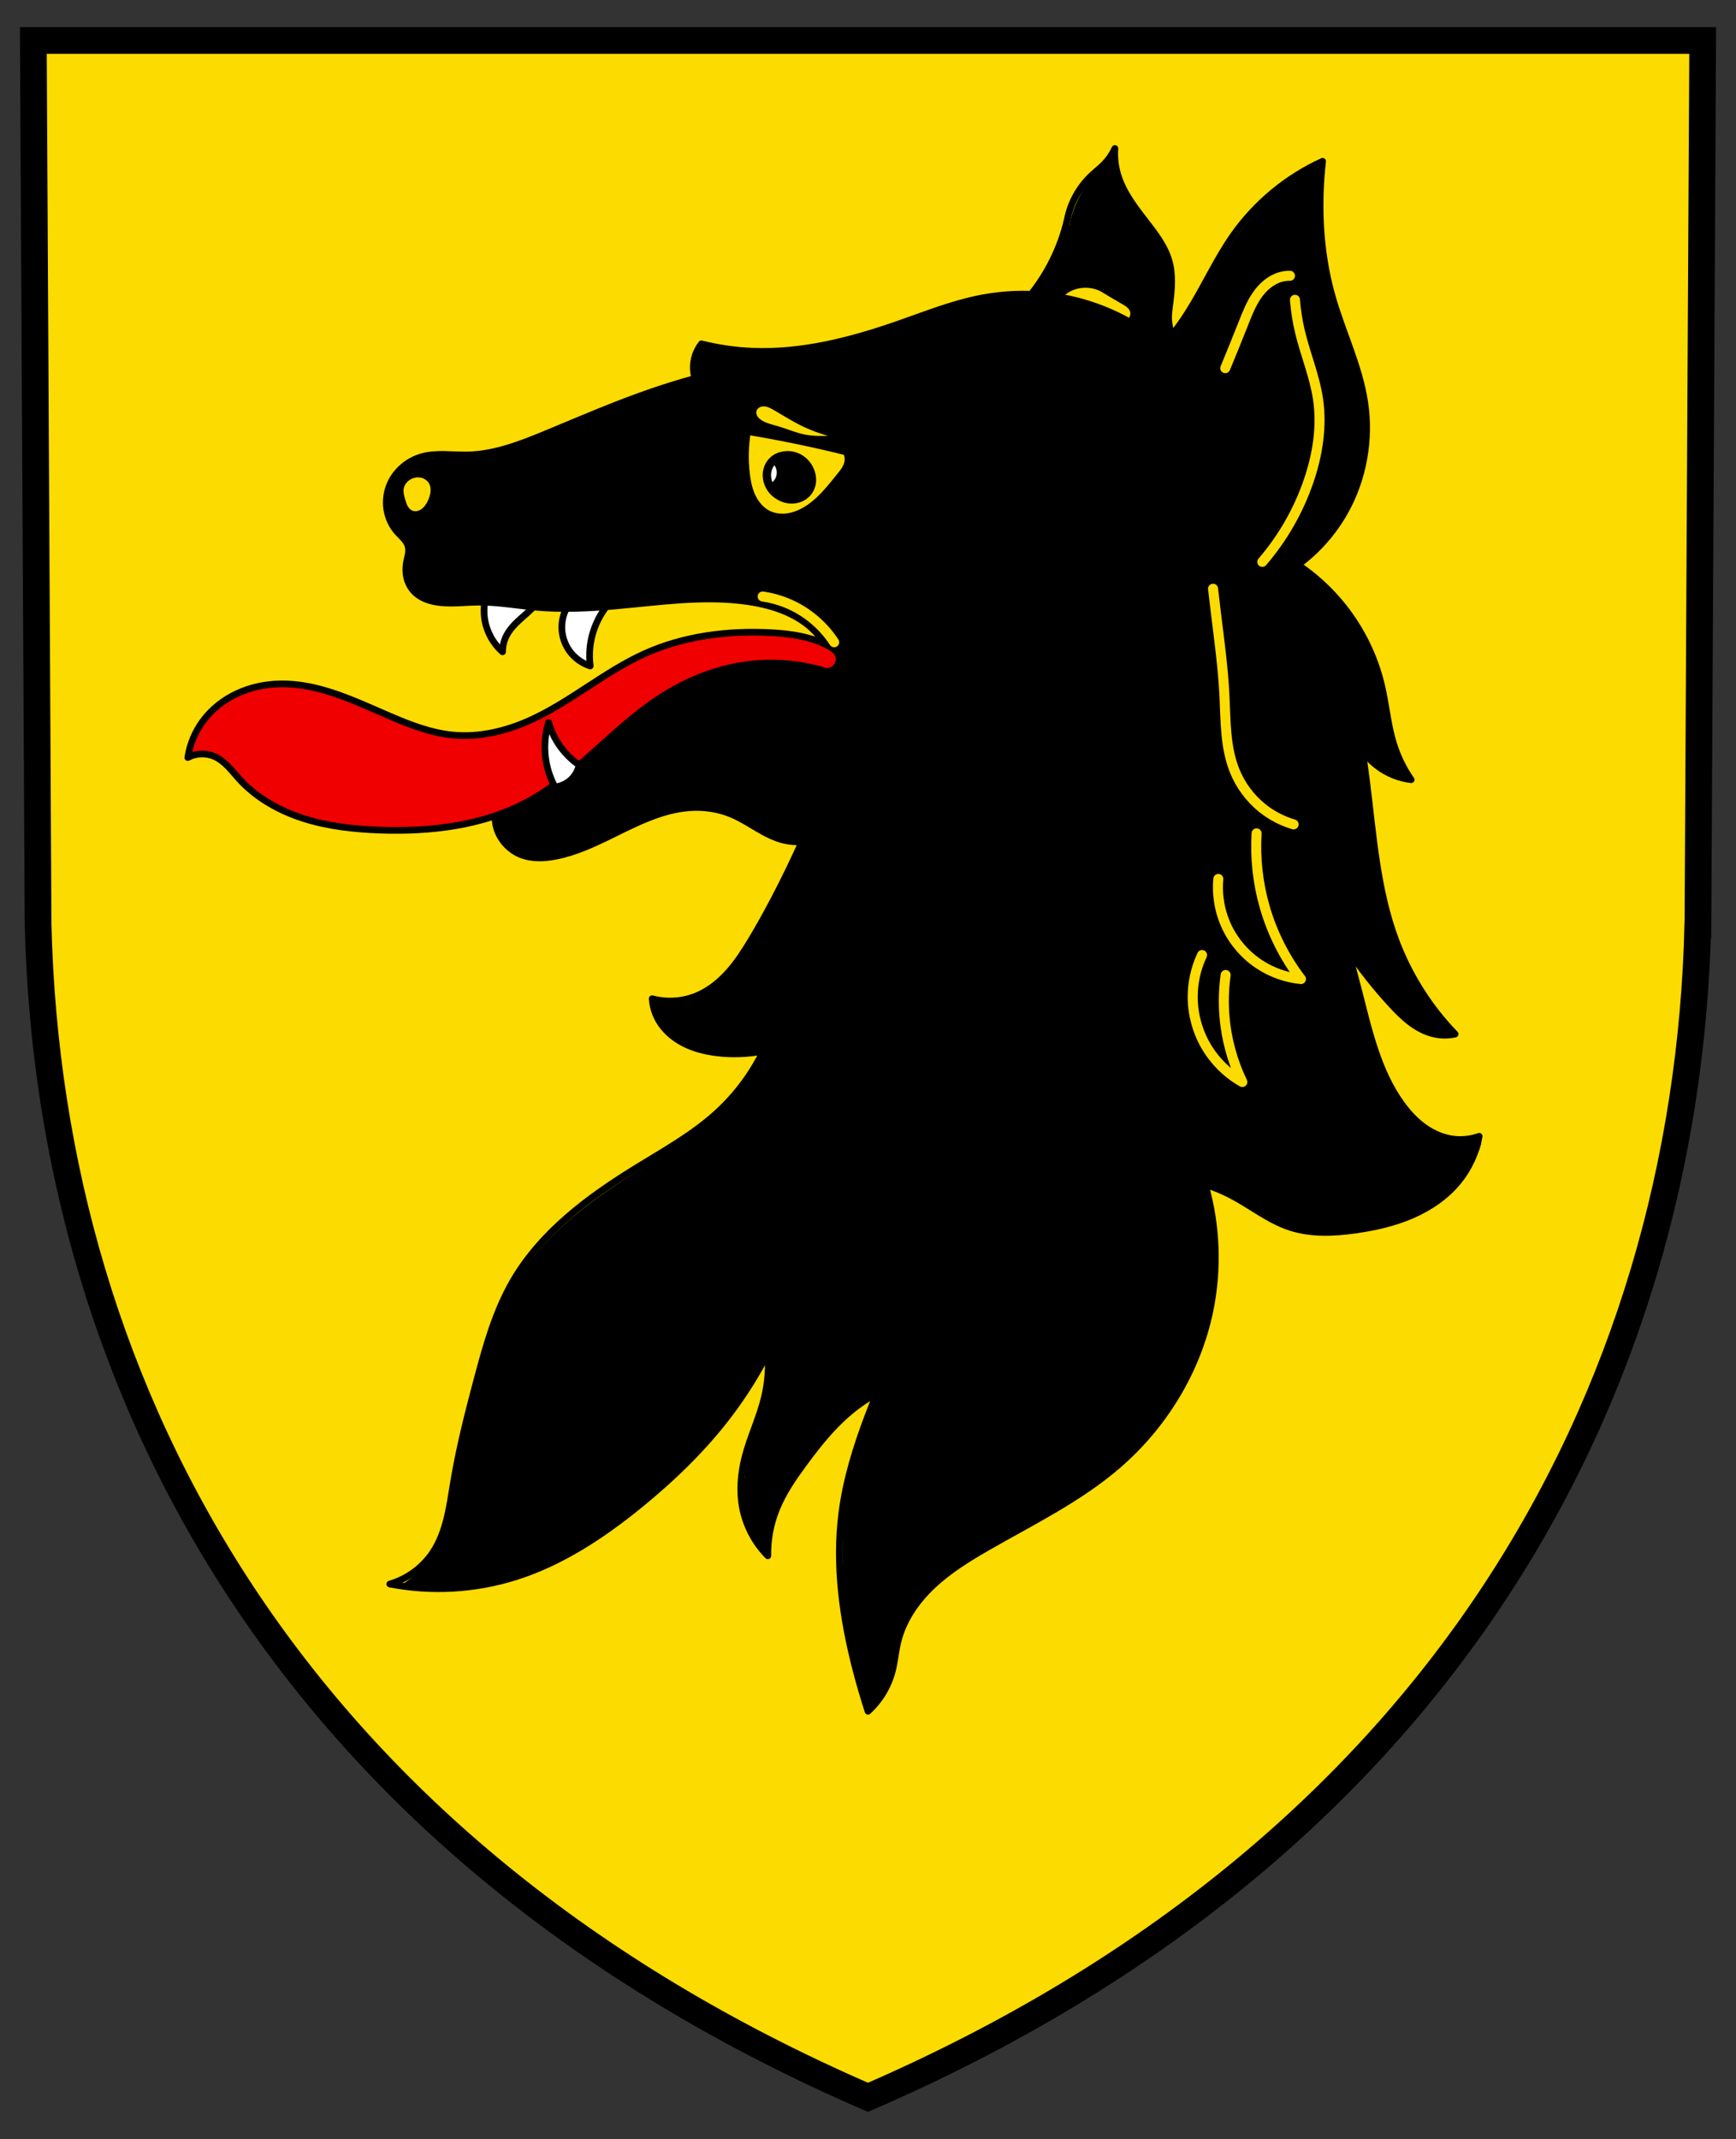 <?xml version="1.0" encoding="UTF-8"?>
<svg width="137.58mm" height="169.5mm" version="1.1" viewBox="0 0 137.58 169.5" xml:space="preserve" xmlns="http://www.w3.org/2000/svg"><rect x="0" y="0" width="137.58" height="169.5" fill="#333333" stroke="none"/><g transform="translate(35.954 -7.196)"><path d="m98.609 80.486 0.378-70.082h-132.3l0.378 70.082c0.916 37.43 20.549 73.315 65.769 92.906 45.224-19.592 64.853-55.476 65.769-92.906z" fill="#fcdb00" stroke-width="2.205"/><g fill="#fff" fill-rule="evenodd" stroke="#000" stroke-linecap="round" stroke-linejoin="round" stroke-width=".529"><path d="m2.615 54.27c-0.203 0.632-0.259 1.311-0.161 1.967 0.149 1 0.661 1.943 1.419 2.612 0.001-0.459 0.116-0.917 0.331-1.322 0.372-0.702 1.013-1.211 1.604-1.742 0.378-0.339 0.741-0.694 1.089-1.064" style="paint-order:markers fill stroke"/><path d="m9.089 55.136c-0.39 0.603-0.57 1.338-0.504 2.052 0.058 0.628 0.305 1.237 0.7 1.728 0.395 0.491 0.937 0.863 1.538 1.054-0.062-0.476-0.07-0.959-0.023-1.437 0.124-1.267 0.64-2.492 1.46-3.466" style="paint-order:markers fill stroke"/></g><g><path transform="scale(.265)" d="m197.66 72.512c-5.92 5.258-12.128 13.761-13.494 22.012-0.189-0.646-0.321-1.18-0.354-1.522-0.121-0.471-1.502 7.279-1.945 7.482-0.998 1.508-1.645 3.253-2.523 4.846-1.493 3.018-3.328 5.859-5.039 8.764-0.076 0.215-0.472 0.893-0.969 1.723-10.476-0.342-21.046 1.802-30.834 5.561-21.305 7.586-44.144 14.846-66.861 9.518-3.571 4e-3 -3.293 5.255-3.436 7.775 0.394 4.098-6.733 3.316-9.613 5.289-16.827 5.326-32.602 13.504-49.551 18.4-8.367 2.728-17.649-0.275-25.744 3.434-7.428 3.861-9.444 14.979-3.402 20.947 5.091 3.874 0.445 10.421 3.273 15.248 3.117 6.492 11.627 4.818 17.465 5.227 14.559 0.501 29.152 3.002 43.76 1.074 16.084-1.319 32.773-3.756 48.541 0.902 7.874 2.582 16.145 9.001 15.734 18.086-2.797-0.036-5.834-2.853-8.74-3.728-9.836-3.72-21.189-4.349-31.238-1.061-14.452 5.901-26.577 16.213-40.375 23.295-8.546 4.988-16.993 12.017-18.871 22.289-2.416 6.941 2.779 14.887 10.15 15.369 12.641 1.005 23.292-7.497 34.723-11.475 8.422-3.798 18.077-4.643 26.441-0.225 6.431 2.766 12.417 7.421 19.674 7.408-4.467 11.007-10.283 21.758-16.494 31.963-4.766 7.907-12.471 17.545-28.463 15.197-2.026 2e-3 2.265 5.76 3.848 9.096 5.545 4.239 6.754 4.877 12.983 6.352 5.435 0.633 11.174-0.38 16.453 0.691-5.905 12.425-16.643 21.88-28.264 28.871-18.826 11.654-39.419 24.049-48.998 45.006-9.179 21.738-12.958 45.179-18.07 68.059-1.536 7.384-7.24 12.985-13.25 16.834 3.04 1.702 7.734 0.962 11.459 1.316 25.804 0.274 48.829-14.412 67.035-31.471 12.019-11.067 23.142-23.362 30.762-37.926 1.313-2.443 1.127 1.912 1.139 3.029-0.099 11.577-6.932 21.871-7.625 33.342-4.185 7.095 2.373 17.156 7.157 23.653 0.443-17.745 12.082-31.162 22.699-41.495 3.101-2.701 6.163-5.716 10.008-7.316-4.755 13.942-10.356 27.979-10.494 42.949-0.459 16.752 1.997 36.675 7.801 52.424 1.892-1.924 3.564-4.738 4.332-6.174 4.149-8.621 3.827-19.012 10.359-26.502 10.506-13.163 26.831-19.144 40.641-28.029 20.121-11.267 37.773-28.972 44.576-51.455 4.707-14.324 4.53-29.802 1.283-44.41-0.853-2.884 2.963-3e-3 4.135 0.166 10.197 4.318 19.093 13.293 30.92 12.357 15.704 0.131 33.395-4.562 42.672-18.213 1.203-2.504 5.01-7.121 4.147-9.957-4.172 0.369-10.057 1.621-13.899-0.801-10.475-5.94-15.322-17.899-18.699-28.859-2.607-8.725-4.835-17.674-7.221-26.389 8.215 8.365 14.071 20.002 25.371 24.783 1.363 0.736 7.392 2.009 5.934-0.723-9.991-12.373-18.524-27.896-21.364-43.585-2.145-13.218-4.189-26.892-4.793-40.033 2.932 3.388 9.802 8.08 14.299 8.82-2.362-3.862-4.332-6.288-4.717-8.65-3.737-11.717-4.202-24.591-10.91-35.268-4.503-8.018-11.098-14.744-18.221-20.334 8.653-8.171 16.634-17.924 18.773-29.977 3.071-11.561 0.298-23.494-3.613-34.471-4.46-12.932-8.764-26.209-8.768-40.014-0.614-4.898 0.811-9.982-0.242-14.775-2.711-0.763-5.208 2.637-7.602 3.691-12.255 7.578-20.184 19.946-26.801 32.391-2.927 4.774-5.832 10.388-9.377 14.305-2.289-4.213-0.602-9.568-1.062-14.195 0.713-6.672-1.764-13.112-6.088-18.135-5.848-9.375-10.043-13.184-10.521-22.777zm-9.362 39.911s4.767 1.067 4.45 0.518c3.291 1.704 1.942 1.074 1.791 0.781 1.511 0.703 1.157 2.317 2.924 2.375 3.316 0.333 7.938 3.672 5.637 7.195-4.827-0.212-8.886-3.968-13.678-4.814-2.681-0.857-5.409-1.429-8.15-1.877 0.226-1.423 2.193-2.512 2.499-2.74 2.168-0.846 2.61-1.1 4.527-1.438z" fill-rule="evenodd" style="paint-order:markers fill stroke"/><path d="m45.764 30.514c0.652-0.82 1.218-1.708 1.686-2.646 0.518-1.037 0.915-2.134 1.182-3.262m2.838 5.482c-0.754-0.417-1.698-0.47-2.494-0.14-0.411 0.17-0.781 0.437-1.072 0.773m33.369 66.515c-0.237 1.301-0.808 2.541-1.642 3.567-0.973 1.196-2.286 2.088-3.702 2.699-1.416 0.611-2.935 0.953-4.462 1.169-1.733 0.244-3.538 0.323-5.199-0.228-1.695-0.562-3.111-1.734-4.698-2.554-0.643-0.332-1.315-0.607-2.007-0.821m11.256-18.702c0.326 1.139 0.635 2.283 0.929 3.431 0.785 3.072 1.495 6.265 3.344 8.84 0.474 0.659 1.02 1.272 1.665 1.765 0.645 0.493 1.391 0.865 2.189 1.017 0.773 0.147 1.585 0.084 2.326-0.182m-1.907-8.098c-0.54 0.119-1.105 0.119-1.645 0-0.687-0.151-1.322-0.489-1.884-0.911s-1.057-0.927-1.534-1.443c-1.274-1.379-2.439-2.858-3.483-4.418m1.193-15.706c0.129 0.861 0.247 1.723 0.355 2.587 0.523 4.193 0.81 8.477 2.29 12.435 1.037 2.773 2.651 5.328 4.708 7.456m-3.483-20.156c-0.475-0.058-0.942-0.177-1.387-0.355-0.995-0.397-1.869-1.09-2.483-1.967m-5.096-14.706c1.323 0.892 2.513 1.983 3.515 3.225 1.508 1.868 2.589 4.079 3.128 6.418 0.348 1.509 0.474 3.069 0.935 4.547 0.315 1.009 0.784 1.97 1.387 2.838m-7.016-49.006c-0.093 0.818-0.154 1.64-0.182 2.463-0.096 2.795 0.187 5.612 0.958 8.301 0.803 2.802 2.131 5.465 2.564 8.347 0.444 2.961-0.111 6.067-1.58 8.675-0.923 1.638-2.196 3.077-3.709 4.192m-9.965-18.221c0.442-0.567 0.857-1.155 1.243-1.762 1.275-2.002 2.235-4.199 3.603-6.139 1.784-2.53 4.251-4.574 7.069-5.856m-16.462-1.014c-0.049 0.694 0.028 1.397 0.226 2.064 0.465 1.569 1.556 2.859 2.548 4.16 0.625 0.821 1.23 1.685 1.516 2.677 0.318 1.103 0.215 2.28 0.065 3.418-0.054 0.407-0.113 0.816-0.097 1.226 0.017 0.422 0.116 0.841 0.29 1.226m-3.386-1.032c0.144-0.108 0.251-0.265 0.298-0.438 0.047-0.174 0.035-0.363-0.034-0.529-0.069-0.165-0.191-0.305-0.33-0.418-0.139-0.113-0.295-0.203-0.451-0.292-0.531-0.304-1.062-0.61-1.58-0.935-0.928-0.582-1.841-1.252-2.409-2.188-0.591-0.975-0.751-2.201-0.429-3.295m0 0c0.255-1.336 0.943-2.585 1.935-3.515 0.328-0.307 0.687-0.58 1-0.903 0.346-0.357 0.631-0.774 0.838-1.226m-32.766 15.48c1.298 0.326 2.629 0.521 3.967 0.581 3.978 0.176 7.916-0.846 11.674-2.161 2.139-0.748 4.257-1.598 6.482-2.032 2.468-0.481 5.04-0.435 7.482 0.161 1.51 0.369 2.968 0.946 4.322 1.709m-34.443 4.483c-0.076-0.251-0.12-0.512-0.129-0.774-0.024-0.704 0.209-1.414 0.645-1.967m10.051 25.76c0.067-0.456 0.036-0.926-0.091-1.368-0.268-0.934-0.947-1.705-1.729-2.28-1.32-0.971-2.943-1.452-4.565-1.688-3.532-0.513-7.117 0.057-10.672 0.365-2.002 0.173-4.018 0.263-6.02 0.091-1.552-0.133-3.094-0.423-4.652-0.41-0.974 0.008-1.949 0.134-2.919 0.046-0.414-0.038-0.826-0.115-1.213-0.266s-0.747-0.38-1.022-0.691c-0.263-0.297-0.442-0.666-0.53-1.052-0.089-0.387-0.089-0.792-0.017-1.182 0.04-0.215 0.1-0.427 0.137-0.643 0.037-0.216 0.049-0.441-0.009-0.652-0.06-0.217-0.19-0.408-0.338-0.578-0.148-0.169-0.316-0.32-0.468-0.487-0.466-0.51-0.775-1.16-0.881-1.843-0.106-0.683-0.01-1.395 0.268-2.027 0.464-1.054 1.437-1.859 2.548-2.161 1.157-0.314 2.382-0.104 3.58-0.129 2.185-0.045 4.27-0.872 6.289-1.709 2.777-1.152 5.54-2.349 8.385-3.322 1.107-0.378 2.226-0.723 3.354-1.032m-15.577 33.379c0.249-0.993 0.706-1.933 1.333-2.743 0.856-1.107 2.008-1.952 3.211-2.667 1.203-0.715 2.472-1.316 3.675-2.031 2.338-1.388 4.444-3.21 6.978-4.196 3.563-1.386 7.798-0.892 10.946 1.277m-2.085 13.682c-0.464 0.04-0.933 0.007-1.387-0.097-0.762-0.175-1.463-0.545-2.137-0.941-0.674-0.395-1.335-0.821-2.055-1.123-1.073-0.45-2.259-0.611-3.418-0.516-2.138 0.174-4.106 1.181-6.031 2.128-1.439 0.708-2.909 1.401-4.483 1.709-0.921 0.181-1.903 0.221-2.773-0.129-0.811-0.326-1.48-0.991-1.81-1.801-0.33-0.81-0.317-1.753 0.036-2.553m12.187 15.774c1.185 0.316 2.476 0.221 3.603-0.265 0.95-0.409 1.77-1.082 2.458-1.855s1.25-1.648 1.784-2.535c0.634-1.054 1.23-2.13 1.801-3.218 0.789-1.503 1.531-3.03 2.225-4.58m-3.069 16.602c-1.213 0.244-2.466 0.29-3.694 0.137-0.908-0.114-1.81-0.339-2.623-0.759-0.813-0.42-1.534-1.044-1.984-1.841-0.291-0.515-0.464-1.097-0.502-1.688m-20.797 46.383c1.388-0.4 2.623-1.307 3.421-2.511 1.084-1.637 1.319-3.67 1.642-5.607 0.459-2.755 1.151-5.465 1.87-8.164 0.706-2.653 1.453-5.332 2.828-7.708 2.255-3.897 6.016-6.674 9.851-9.03 2.185-1.342 4.449-2.601 6.34-4.333 1.507-1.38 2.752-3.045 3.649-4.88m0.36 23.904c-0.868 1.696-1.883 3.317-3.031 4.838-2.043 2.706-4.497 5.083-7.127 7.224-2.975 2.422-6.242 4.579-9.904 5.721-3.187 0.993-6.62 1.183-9.897 0.547m29.959-2.237c-1.016-1.026-1.721-2.356-2-3.773-0.263-1.342-0.148-2.739 0.194-4.064 0.415-1.61 1.155-3.123 1.54-4.741 0.273-1.148 0.363-2.339 0.266-3.515m8.643 3.225c-0.517 0.276-1.015 0.588-1.487 0.935-1.711 1.256-3.062 2.933-4.318 4.644-0.832 1.134-1.638 2.306-2.161 3.612-0.466 1.165-0.698 2.422-0.677 3.676m7.941 12.319c-0.346-1.065-0.66-2.141-0.943-3.225-1.062-4.078-1.669-8.334-1.129-12.513 0.341-2.634 1.131-5.191 2.071-7.675 0.225-0.595 0.459-1.186 0.702-1.774m26.024-16.547c0.926 3.25 1.053 6.725 0.365 10.034-0.983 4.73-3.638 9.069-7.297 12.223-3.08 2.654-6.782 4.452-10.307 6.476-1.536 0.882-3.057 1.819-4.347 3.032s-2.348 2.727-2.768 4.447c-0.187 0.768-0.246 1.564-0.444 2.329-0.316 1.22-0.995 2.344-1.927 3.193" fill="none" stroke="#000" stroke-linecap="round" stroke-width=".529" style="paint-order:markers fill stroke"/></g><path d="m23.035 59.892c-2.429 0.357-4.75 1.328-6.798 2.682-3.655 2.417-6.46 6.021-10.307 8.118-3.578 1.95-7.787 2.433-11.858 2.28-2.009-0.076-4.028-0.3-5.945-0.909-1.916-0.609-3.734-1.622-5.093-3.104-0.308-0.336-0.591-0.695-0.91-1.021s-0.678-0.622-1.097-0.803c-0.665-0.287-1.46-0.253-2.098 0.091 0.156-1.034 0.567-2.03 1.186-2.873 0.694-0.946 1.643-1.695 2.705-2.193s2.234-0.747 3.407-0.771c3.051-0.063 5.908 1.347 8.711 2.554 1.624 0.699 3.301 1.347 5.062 1.505 2.041 0.183 4.102-0.307 5.975-1.14 3.231-1.438 5.943-3.863 9.167-5.316 3.106-1.4 6.585-1.841 9.988-1.662 1.574 0.083 3.181 0.307 4.572 1.049 0.172 0.092 0.341 0.192 0.486 0.321 0.145 0.13 0.266 0.291 0.324 0.477 0.082 0.263 0.026 0.561-0.13 0.788-0.187 0.273-0.517 0.443-0.849 0.437-2.092-0.652-4.331-0.828-6.498-0.509z" fill="#f00000" fill-rule="evenodd" stroke="#000" stroke-linecap="round" stroke-linejoin="round" stroke-width=".529" style="paint-order:markers fill stroke"/><path d="m8.358 66.223c0.424 0.623 0.965 1.167 1.585 1.596-0.091 0.443-0.323 0.856-0.655 1.163-0.344 0.319-0.794 0.522-1.261 0.57-0.369-0.679-0.617-1.424-0.73-2.189-0.143-0.974-0.064-1.979 0.228-2.919 0.18 0.632 0.462 1.235 0.832 1.779z" fill="#fff" fill-rule="evenodd" stroke="#000" stroke-linecap="round" stroke-linejoin="round" stroke-width=".529" style="paint-order:markers fill stroke"/><g stroke-linecap="round"><g fill-rule="evenodd" stroke="#000"><path d="m31.242 43.761c-0.031 0.222-0.122 0.432-0.239 0.623-0.117 0.191-0.259 0.366-0.399 0.54-0.815 1.01-1.635 2.064-2.759 2.714-0.441 0.255-0.926 0.442-1.431 0.505-0.505 0.063-1.032-0.004-1.488-0.231-0.547-0.273-0.965-0.765-1.234-1.315s-0.399-1.157-0.476-1.764c-0.126-0.983-0.121-1.981 0-2.965 0.02-0.16 0.043-0.32 0.068-0.479 0.769 0.128 1.537 0.265 2.303 0.41 1.85 0.352 3.691 0.755 5.519 1.209 0.124 0.228 0.173 0.496 0.137 0.753z" fill="#fcdb00" stroke-width=".529" style="paint-order:markers fill stroke"/><g stroke-linejoin="round" stroke-width=".661"><path d="m25.841 43.382c-0.315 0.105-0.592 0.32-0.771 0.6-0.181 0.282-0.261 0.623-0.245 0.957 0.025 0.531 0.296 1.046 0.72 1.367" fill="#fff" style="paint-order:markers fill stroke"/><path d="m25.816 45.198c0.122-0.269 0.151-0.578 0.082-0.865-0.07-0.287-0.237-0.549-0.469-0.731 0.264-0.189 0.58-0.304 0.903-0.329 0.379-0.029 0.765 0.066 1.091 0.26 0.326 0.195 0.592 0.487 0.763 0.826 0.146 0.29 0.223 0.617 0.206 0.941-0.017 0.324-0.131 0.645-0.335 0.898-0.183 0.226-0.434 0.394-0.71 0.486-0.276 0.092-0.574 0.11-0.861 0.062-0.542-0.09-1.04-0.421-1.332-0.887 0.29-0.132 0.529-0.371 0.661-0.661z" style="paint-order:markers fill stroke"/><path d="m30.054 41.489c-0.871-0.214-1.716-0.529-2.515-0.935-0.663-0.338-1.292-0.737-1.935-1.113-0.297-0.173-0.609-0.345-0.951-0.371-0.213-0.016-0.433 0.029-0.615 0.141-0.182 0.113-0.322 0.295-0.369 0.504-0.028 0.123-0.023 0.252 0.009 0.374 0.031 0.122 0.089 0.237 0.163 0.338 0.148 0.203 0.361 0.352 0.586 0.465 0.381 0.19 0.801 0.283 1.209 0.403 0.561 0.166 1.106 0.386 1.668 0.548 0.632 0.182 1.293 0.242 1.951 0.226l0.67-0.016c0.059 0.033 0.13 0.044 0.197 0.033 0.067-0.012 0.129-0.047 0.174-0.097 0.039-0.044 0.065-0.1 0.073-0.158 8e-3 -0.058-0.002-0.119-0.027-0.172-0.026-0.053-0.067-0.098-0.118-0.128-0.051-0.03-0.11-0.045-0.169-0.041z" fill="#fcdb00" style="paint-order:markers fill stroke"/></g></g><path d="m-2.499 45.005c0.267 0.08 0.505 0.266 0.629 0.516 0.084 0.168 0.115 0.359 0.109 0.546-0.006 0.187-0.049 0.372-0.109 0.55-0.085 0.255-0.203 0.5-0.371 0.71-0.123 0.154-0.275 0.29-0.455 0.37-0.18 0.08-0.392 0.102-0.577 0.033-0.191-0.071-0.339-0.231-0.437-0.409-0.098-0.179-0.153-0.378-0.208-0.574-0.072-0.258-0.147-0.524-0.113-0.79 0.022-0.177 0.093-0.346 0.198-0.49 0.105-0.144 0.243-0.262 0.399-0.349 0.282-0.156 0.626-0.205 0.935-0.113z" fill="#fcdb00" fill-rule="evenodd" stroke="#000" stroke-linejoin="round" stroke-width=".132" style="paint-order:markers fill stroke"/><g fill="none" stroke="#fcdb00" stroke-linejoin="round" stroke-width=".794"><path d="m61.149 36.371c0.494-1.189 0.977-2.382 1.451-3.58 0.298-0.753 0.596-1.515 1.055-2.183 0.459-0.668 1.1-1.242 1.88-1.461 0.241-0.068 0.492-0.1 0.742-0.097" style="paint-order:markers fill stroke"/><path d="m66.673 30.953c0.068 0.869 0.205 1.733 0.409 2.58 0.428 1.776 1.151 3.482 1.419 5.289 0.322 2.172-0.032 4.404-0.742 6.482-0.801 2.347-2.057 4.539-3.676 6.418" style="paint-order:markers fill stroke"/><path d="m60.181 53.85c0.073 0.635 0.148 1.269 0.226 1.903 0.268 2.178 0.567 4.355 0.677 6.547 0.101 2.015 0.053 4.095 0.806 5.966 0.458 1.139 1.208 2.16 2.161 2.935 0.74 0.601 1.601 1.054 2.515 1.322" style="paint-order:markers fill stroke"/><path d="m63.632 73.233c-0.119 1.964 0.101 3.947 0.645 5.837 0.593 2.058 1.571 4.005 2.87 5.708-1.169-0.114-2.308-0.517-3.289-1.161-1.1-0.722-1.998-1.748-2.569-2.934-0.57-1.186-0.811-2.528-0.689-3.838" style="paint-order:markers fill stroke"/><path d="m61.181 84.456c-0.152 1.078-0.185 2.172-0.097 3.257 0.147 1.809 0.63 3.59 1.419 5.224-1.181-0.669-2.181-1.654-2.868-2.825-0.687-1.171-1.059-2.525-1.066-3.882-0.006-1.155 0.249-2.31 0.742-3.354" style="paint-order:markers fill stroke"/><path d="m24.491 54.463c0.63 0.092 1.249 0.258 1.84 0.493 1.556 0.619 2.912 1.731 3.825 3.135" style="paint-order:markers fill stroke"/></g></g><path d="m98.609 80.486 0.378-70.082h-132.3l0.378 70.082c0.916 37.43 20.549 73.315 65.769 92.906 45.224-19.592 64.853-55.476 65.769-92.906z" fill="none" stroke="#000" stroke-linecap="square" stroke-miterlimit="30" stroke-width="2.117"/></g></svg>
